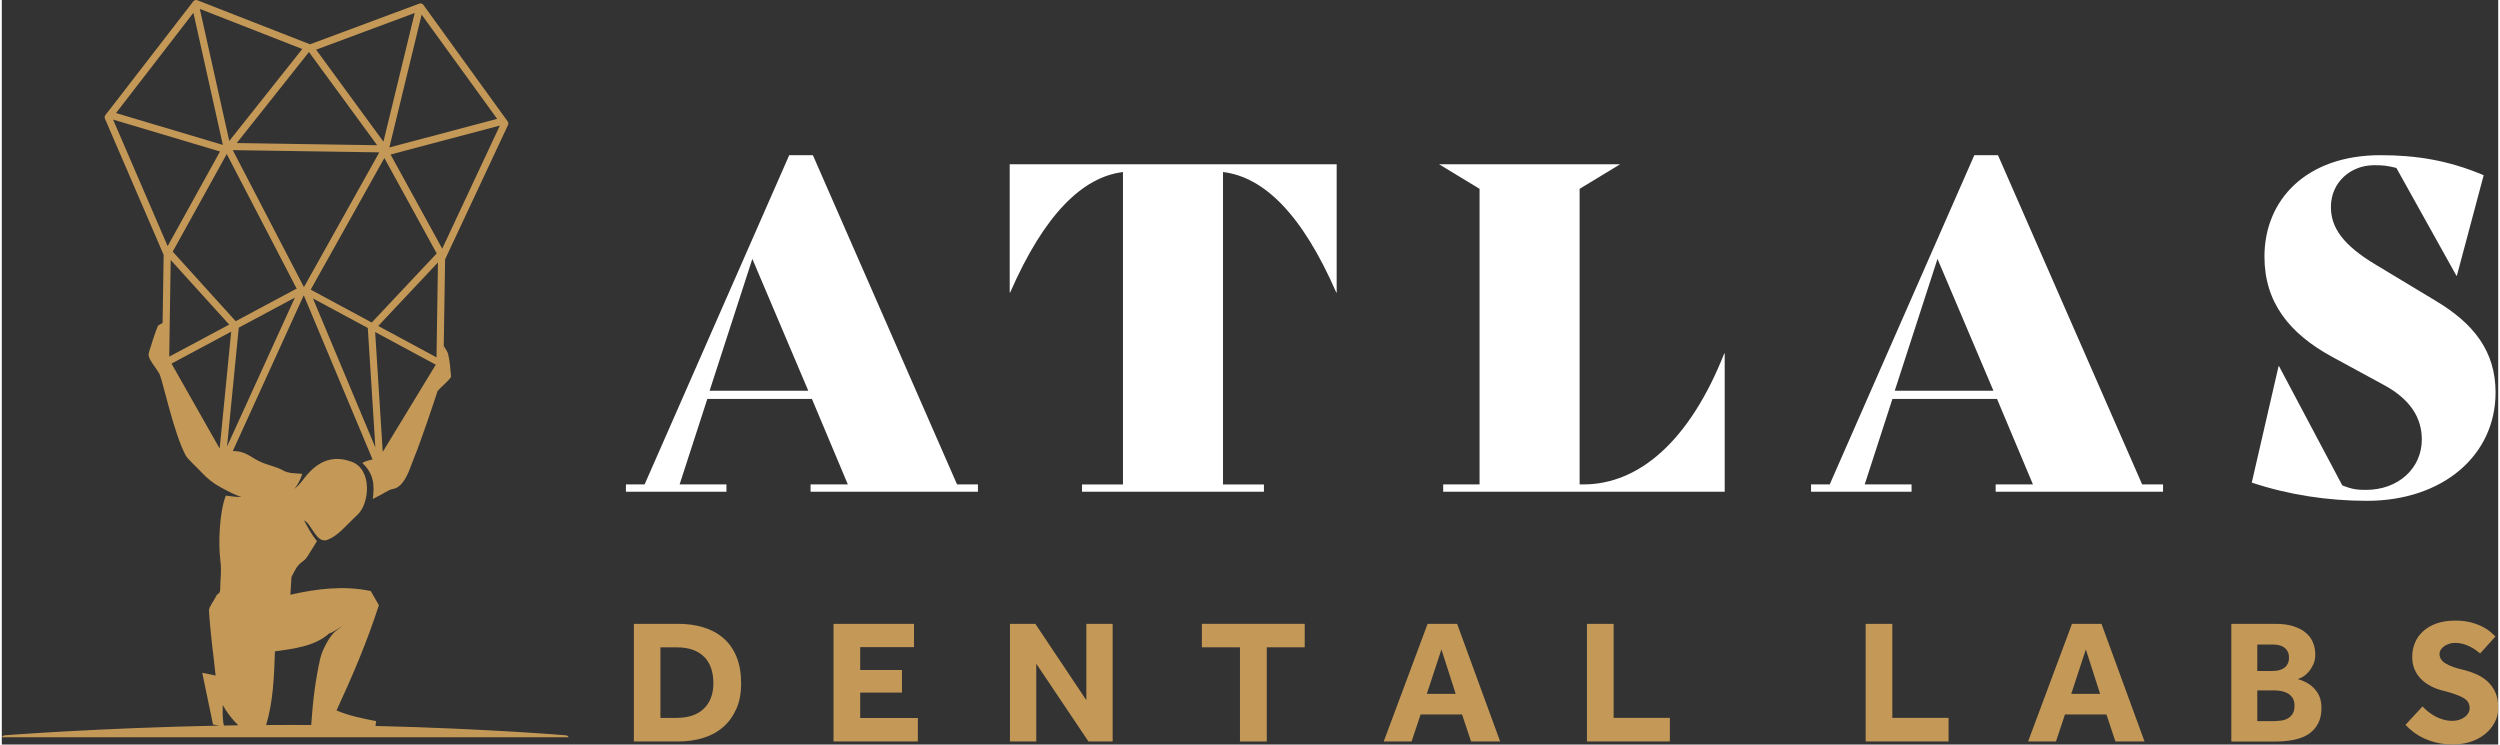 <?xml version="1.0" encoding="UTF-8"?>
<svg xmlns="http://www.w3.org/2000/svg" id="Layer_1" width="6.85in" height="2.04in" viewBox="0 0 493.53 147.19">
  <rect x="0" y="0" width="493.53" height="147.19" fill="#333333" stroke="none"/>
  <defs>
    <style>.cls-1{fill:#fff;}.cls-1,.cls-2{stroke-width:0px;}.cls-2{fill:#c49957;}</style>
  </defs>
  <path class="cls-1" d="M192.98,95.77v1.44h-33.09v-1.44h7.37l-7.1-16.9h-20.68l-5.48,16.9h9.26v1.44h-19.87v-1.44h3.69l28.59-65.09h4.68l28.5,65.09h4.14ZM159.44,77.25l-11.06-26.07-8.45,26.07h19.51Z"></path>
  <path class="cls-1" d="M263.91,57.83h-.09c-6.74-15.46-14.29-22.84-22.39-23.82v61.77h8.09v1.44h-35.96v-1.44h8.09v-61.77c-8,.99-15.55,8.36-22.3,23.82h-.09v-25.35h64.64v25.35Z"></path>
  <path class="cls-1" d="M340.61,69.88v27.33h-55.65v-1.44h7.19v-58.44l-8-4.85h35.78l-8,4.85v58.44h.72c11.06,0,21.04-8.63,27.87-25.89h.09Z"></path>
  <path class="cls-1" d="M427.27,95.77v1.44h-33.09v-1.44h7.37l-7.1-16.9h-20.68l-5.48,16.9h9.26v1.44h-19.87v-1.44h3.69l28.59-65.09h4.68l28.5,65.09h4.14ZM393.74,77.25l-11.06-26.07-8.45,26.07h19.51Z"></path>
  <path class="cls-1" d="M444.81,95.41l5.3-23.02h.09l12.5,23.56c1.98.81,3.06.9,4.67.9,6.38,0,11.06-4.23,11.06-9.98,0-4.31-2.34-8-7.55-10.79l-10.25-5.57c-8.36-4.58-13.31-10.7-13.31-19.78,0-11.24,8.27-20.05,22.93-20.05,7.01,0,13.4.99,20.41,3.96l-5.3,19.87h-.09l-11.87-21.31c-1.8-.45-2.61-.54-4.4-.54-4.59,0-8.54,3.33-8.54,8.27,0,3.96,2.25,7.46,8.9,11.42l11.78,7.1c7.55,4.5,11.87,9.98,11.87,18.16,0,12.41-10.43,21.4-25.44,21.4-7.64,0-15.46-1.17-22.75-3.6Z"></path>
  <path class="cls-2" d="M124.96,123.33h8.79c1.79,0,3.45.23,4.97.7,1.52.47,2.84,1.17,3.94,2.13,1.1.95,1.96,2.17,2.58,3.66.62,1.49.92,3.24.92,5.27s-.31,3.61-.94,5.04c-.63,1.43-1.49,2.63-2.6,3.59-1.1.97-2.42,1.69-3.94,2.16-1.52.48-3.18.71-4.97.71h-8.75v-23.26ZM133.43,141.92c2.32,0,4.11-.61,5.37-1.83,1.26-1.22,1.88-2.9,1.88-5.04,0-1.07-.15-2.04-.44-2.91s-.73-1.62-1.33-2.23-1.34-1.09-2.25-1.43c-.91-.34-1.99-.5-3.24-.5h-3.21v13.95h3.21Z"></path>
  <path class="cls-2" d="M164.44,123.33h15.9v4.6h-10.64v4.53h8.26v4.46h-8.26v5.02h11.4v4.64h-16.67v-23.26Z"></path>
  <path class="cls-2" d="M199.31,123.33h5.02l10.08,15.1v-15.1h5.2v23.26h-4.78l-10.32-15.38v15.38h-5.2v-23.26Z"></path>
  <path class="cls-2" d="M244.78,127.97h-7.53v-4.64h20.33v4.64h-7.5v18.62h-5.3v-18.62Z"></path>
  <path class="cls-2" d="M281.89,123.33h5.82l8.51,23.26h-5.75l-1.78-5.34h-8.2l-1.78,5.34h-5.51l8.68-23.26ZM287.43,137.18l-2.82-8.79-2.89,8.79h5.72Z"></path>
  <path class="cls-2" d="M313.38,123.33h5.27v18.59h11.12v4.67h-16.39v-23.26Z"></path>
  <path class="cls-2" d="M368.48,123.33h5.27v18.59h11.12v4.67h-16.39v-23.26Z"></path>
  <path class="cls-2" d="M409.28,123.33h5.82l8.51,23.26h-5.75l-1.78-5.34h-8.2l-1.78,5.34h-5.51l8.68-23.26ZM414.83,137.18l-2.82-8.79-2.89,8.79h5.72Z"></path>
  <path class="cls-2" d="M440.77,123.33h8.72c1.44,0,2.66.17,3.66.51,1,.34,1.81.78,2.44,1.34.63.56,1.08,1.2,1.36,1.94.28.73.42,1.49.42,2.28,0,.74-.13,1.4-.4,1.97-.27.57-.58,1.06-.94,1.47-.36.41-.74.73-1.13.96s-.73.38-1.01.45c.44.12.91.29,1.39.52.95.42,1.74,1.07,2.37,1.95.63.88.94,1.95.94,3.21s-.22,2.23-.65,3.07-1.04,1.52-1.81,2.06c-.78.54-1.73.92-2.86,1.17-1.13.24-2.39.37-3.78.37h-8.72v-23.26ZM449,132.65c.4,0,.79-.05,1.17-.14s.72-.24,1.01-.44c.29-.2.53-.46.71-.8.19-.34.28-.75.28-1.24s-.09-.93-.28-1.27c-.19-.34-.43-.6-.73-.8-.3-.2-.65-.34-1.03-.42s-.76-.12-1.13-.12h-3.1v5.23h3.1ZM449.32,142.55c.37,0,.79-.03,1.26-.09s.9-.19,1.29-.4c.39-.21.73-.51.99-.91.27-.39.4-.94.4-1.64,0-.63-.13-1.14-.38-1.53-.26-.39-.58-.7-.98-.92s-.82-.37-1.29-.45c-.47-.08-.9-.12-1.29-.12h-3.42v6.07h3.42Z"></path>
  <path class="cls-2" d="M478.57,139.66c.3.33.66.66,1.06.99.41.34.86.64,1.36.92.5.28,1.05.51,1.64.68.59.17,1.23.26,1.9.26.4,0,.79-.06,1.19-.17.4-.12.76-.28,1.08-.51.33-.22.59-.49.79-.8.2-.31.3-.67.3-1.06,0-.86-.42-1.53-1.26-2.01-.84-.48-2.16-.95-3.97-1.41-.88-.21-1.7-.51-2.46-.91s-1.41-.87-1.95-1.43c-.55-.56-.97-1.2-1.27-1.92-.3-.72-.45-1.52-.45-2.41,0-.98.17-1.89.52-2.76s.88-1.62,1.59-2.28c.71-.66,1.59-1.19,2.65-1.57,1.06-.38,2.31-.58,3.75-.58,1.19,0,2.23.12,3.14.37s1.68.54,2.32.87c.64.34,1.16.69,1.57,1.05.41.36.71.65.92.85l-3.03,3.35c-.26-.21-.55-.44-.89-.68-.34-.24-.71-.47-1.13-.68-.42-.21-.88-.38-1.38-.52-.5-.14-1.03-.21-1.59-.21-.37,0-.74.06-1.1.17-.36.12-.69.27-.98.47-.29.2-.52.43-.7.7-.17.27-.26.55-.26.85,0,.79.42,1.43,1.26,1.92.84.49,1.99.9,3.45,1.22.86.21,1.7.49,2.53.85.82.36,1.56.83,2.21,1.41.65.58,1.17,1.3,1.57,2.15.39.85.59,1.88.59,3.09,0,1.05-.23,2.01-.7,2.89-.46.88-1.1,1.65-1.9,2.3-.8.65-1.74,1.16-2.82,1.52s-2.25.54-3.5.54c-1.16,0-2.22-.11-3.17-.33-.95-.22-1.81-.51-2.58-.87-.77-.36-1.46-.77-2.08-1.24-.62-.46-1.15-.94-1.59-1.43l3.38-3.66Z"></path>
  <path class="cls-2" d="M111.56,145.37s-15.76-1.33-37.68-1.85c.03-.26.04-.3.12-.96-2.65-.51-5.33-1.05-7.83-2.1,3.15-6.8,6.08-13.68,8.38-20.82-.64-1.11-.97-1.69-1.61-2.8-5.36-1.1-10.59-.47-15.89.74.07-1.17.14-2.34.22-3.51.3-.58.61-1.24.95-1.77.35-.53.66-.87,1.17-1.24.51-.37.7-.53,1.14-1.22.45-.69,1.26-2.05,1.78-2.87-1.07-1.27-1.8-2.69-2.58-4.13.04-.03.07.07.08.08,1.4.58,2.37,4.57,4.5,3.82,2.14-.75,3.7-2.83,6.05-5.02,2.35-2.19,2.94-8.93-1.23-10.45-4.17-1.51-7.1.31-9.49,3.47-.68.9-1,1.26-1.79,1.92.64-.84,1.12-1.69,1.45-2.67.04-.12.05-.21.1-.31-1.41-.17-2.67.02-4.03-.8-.71-.43-2.93-1.04-3.73-1.36-2.44-.98-3.18-2.35-5.97-2.35l14.03-30.8,13.6,32.46c-.69.19-1.39.28-2.02.7,2.19,2.06,2.47,4.21,2.06,7.11.98-.49,2.04-1.03,2.95-1.58s1.43-.24,2.33-1.02c1.63-1.42,2.21-3.98,3.13-6.16s3.78-10.6,4.4-12.58c.76-.91,2.02-1.78,2.67-2.81-.14-1.5-.22-3.02-.58-4.48-.14-.59-.6-1.08-.83-1.63-.03.27-.04.54-.05.81l.28-17.92,12.44-26.56c.11-.23.08-.51-.07-.71l-.24-.33c-.04-.1-.11-.19-.19-.26L83.35.97c-.19-.26-.52-.36-.82-.25l-21.63,8.05s-.05-.05-.09-.06L38.66.05c-.29-.11-.62-.02-.81.23l-16.92,21.9c-.08.07-.15.15-.2.25l-.25.32c-.16.2-.19.47-.09.71l11.61,26.93-.21,13.46c-.37.21-.44.22-.91.53-.49,1.14-1.2,3.36-1.51,4.4-.32,1.04-.56,1.3-.06,2.28.5.98,1.16,1.62,1.89,2.91.63,1.42,2.9,11.99,5.19,16.12.36.68,2.32,2.42,2.99,3.18,1.13,1.25,2.46,2.3,3.95,3.1,1.4.75,2.94,1.58,4.04,1.85-1.04.1-2.09-.15-3.08-.24-1.3,3.31-1.47,9.61-1.12,12.4s0,4.21.02,5.75c0,1.54-.45.94-.82,1.74-.37.81-1.44,2.15-1.41,2.8.26,4.51.86,8.52,1.31,12.88-.87-.19-1.76-.36-2.64-.54.71,3.41,1.42,6.81,2.13,10.22.42.07.84.15,1.26.22-23.91.46-42.53,1.92-42.53,1.92,0,0-.42.17-.5.39h112.07c-.07-.21-.27-.37-.51-.39ZM60.73,10.29l13.48,18.42-27.76-.43,14.28-18ZM45.66,29.68l28.97.44-14.9,26.64-14.07-27.08ZM33.1,70.52l.29-19.12,11.57,12.77-11.86,6.34ZM45.35,65.57l-2.28,23.11-9.52-16.8,11.8-6.31ZM46.85,64.77l11.09-5.93-13.41,29.44,2.32-23.51ZM86.23,51.89l-.29,18.76-11.52-6.21,11.81-12.56ZM85.8,72.09l-10.49,17.25-1.5-23.7,11.99,6.46ZM73.84,88.43l-12.33-29.43,10.85,5.84s-.01.05,0,.07l1.49,23.51ZM73.13,63.76l-12.06-6.5,14.56-26.02,10.35,18.86-12.84,13.66ZM44.47,30.45l13.85,26.66c-.1,0-.2.03-.29.08l-11.79,6.31-12.45-13.75,10.68-19.3ZM87.07,49.16l-10.21-18.61,21.61-5.73-11.4,24.34ZM83,2.89l14.93,20.61-21.31,5.65,6.38-26.26ZM81.63,2.57l-6.18,25.44-13.31-18.19,19.49-7.25ZM59.41,9.68l-14.44,18.19L39.15,1.76l20.26,7.93ZM37.88,2.53l5.82,26.12-21.12-6.3L37.88,2.53ZM22,23.64l21.14,6.31-10.35,18.71-10.79-25.01ZM43.91,143.44c-.04-.19-.08-.39-.12-.58-.15-1.09-.15-2.4-.11-3.48.81,1.48,1.83,2.79,3.07,4.01-.95.01-1.9.03-2.83.05ZM62.99,130.03c-1.06,4.69-1.5,8.72-1.82,13.3-1.37,0-2.75-.01-4.14-.01-1.6,0-3.19,0-4.77.02,1.41-4.7,1.57-9.7,1.74-14.57,3.62-.5,7.96-1,10.77-3.59.22.15,2.27-1.27,2.59-1.41-.57.38-1.53,1.08-1.93,1.55-1.04,1.22-2.16,3.49-2.43,4.71Z"></path>
</svg>
